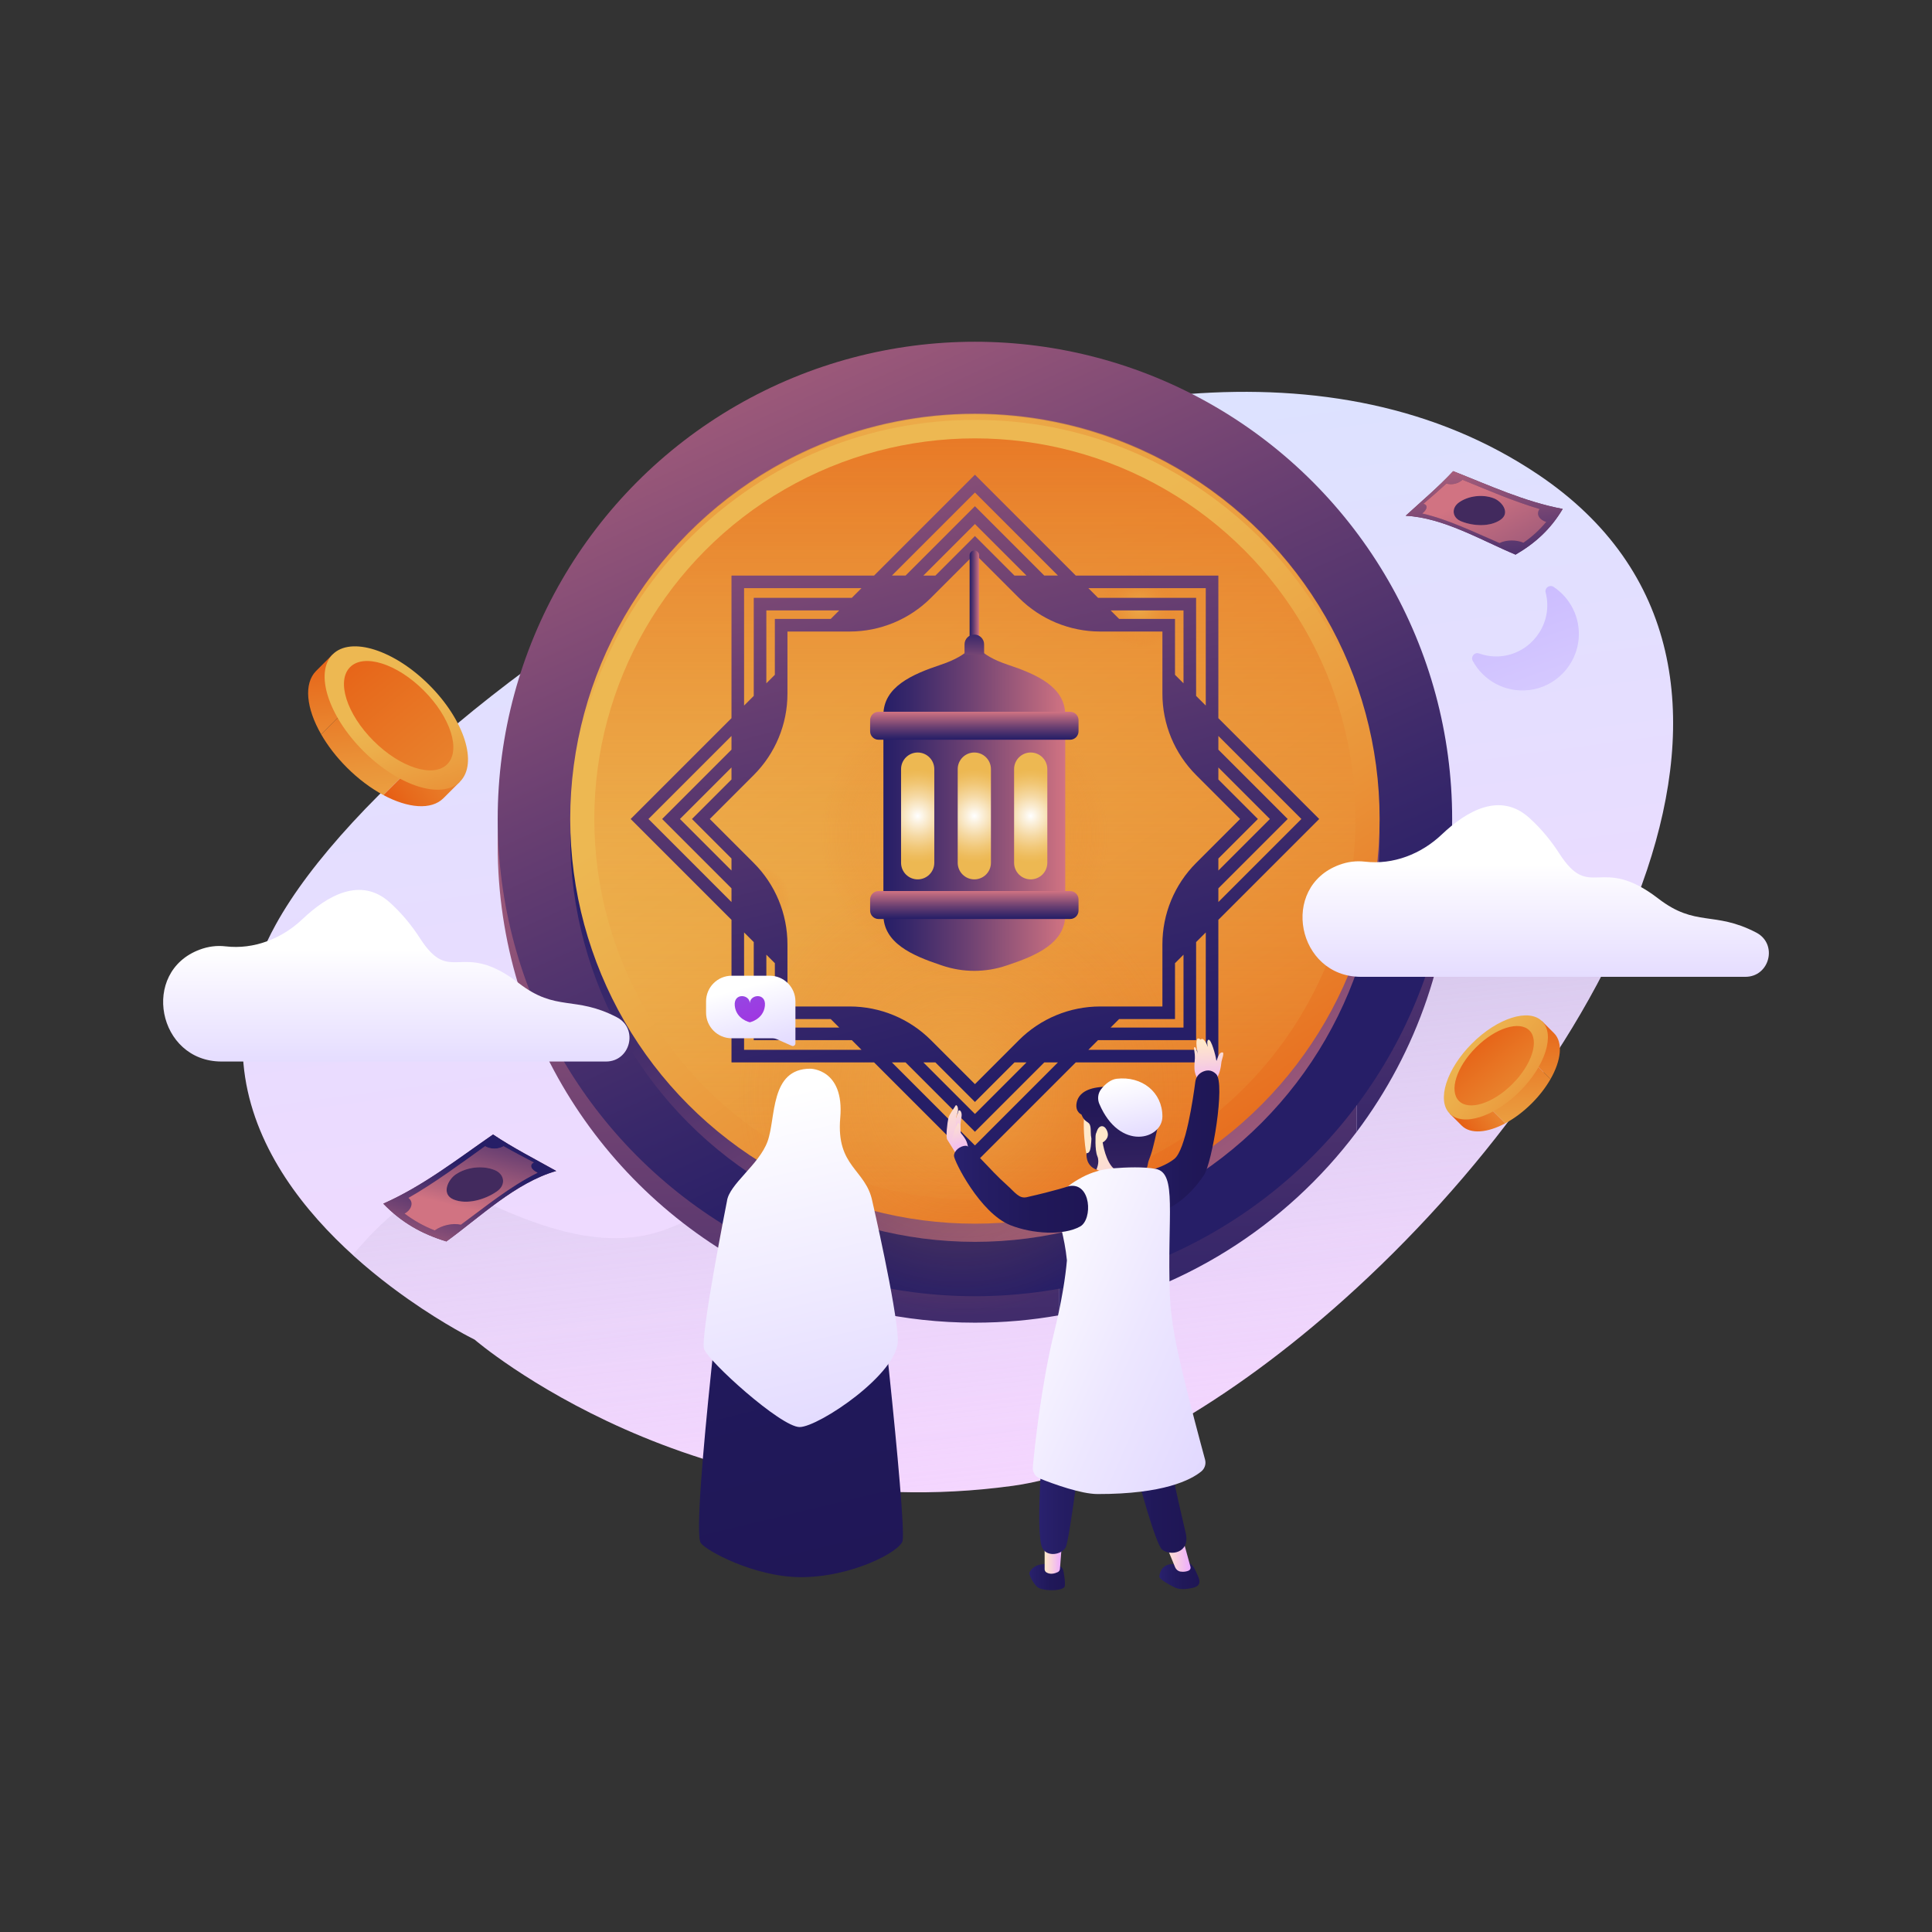 <?xml version="1.0" encoding="utf-8"?>
<svg xmlns="http://www.w3.org/2000/svg" enable-background="new 0 0 2000 2000" version="1.0" viewBox="0 0 2000 2000">
  <rect x="0" y="0" width="2000" height="2000" fill="#333333" stroke="none"/>
  <switch>
    
    <g>
      <g>
        <g>
          <linearGradient gradientUnits="userSpaceOnUse" id="a" x1="928.468" x2="1070.592" y1="439.115" y2="1500.867">
            <stop offset="0" stop-color="#dce2ff"/>
            <stop offset=".881" stop-color="#f2d8ff"/>
            <stop offset="1" stop-color="#f5d6ff"/>
          </linearGradient>
          <path d="M1592.14,491.15C1170.13,207.66,427.62,698.11,285.31,957.4c-100.53,183.18,43.76,321.78,137.15,387.38&#xD;&#xA;					c38.8,27.26,68.83,41.93,68.83,41.93s227.84,196.51,557.09,151.41c99.05-13.57,225.89-88.08,343.37-193.33&#xD;&#xA;					C1664.8,1100.14,1887.2,689.36,1592.14,491.15z" fill="url(#a)"/>
          <linearGradient gradientUnits="userSpaceOnUse" id="b" x1="1078.27" x2="936.145" y1="1649.346" y2="366.048">
            <stop offset="0" stop-color="#efd9ff" stop-opacity="0"/>
            <stop offset=".265" stop-color="#d9c7eb" stop-opacity=".265"/>
            <stop offset=".813" stop-color="#a199b8" stop-opacity=".813"/>
            <stop offset="1" stop-color="#8d88a5"/>
          </linearGradient>
          <path d="M1197.73,919.8c-9.75,6.5-22.76,13-29.26,16.26c-16.26,9.75-32.51,16.26-48.77,26.01&#xD;&#xA;					c-139.8,117.04-260.1,243.84-425.91,308.86c-71.53,29.26-149.56-6.5-217.83-39.01c-16.26-6.5-39.01,0-48.77,9.75&#xD;&#xA;					c-24.97,16.16-43.96,36.3-62.08,57.42c19.6,17.78,39.41,33.09,57.35,45.69c38.8,27.26,68.83,41.93,68.83,41.93&#xD;&#xA;					s227.84,196.51,557.09,151.41c99.05-13.57,225.89-88.08,343.37-193.33c116.55-104.43,223.87-239.13,285.65-374.65&#xD;&#xA;					c-98.79-16.91-192.54-59.53-287.86-95.84C1321.28,848.28,1256.25,884.04,1197.73,919.8z" fill="url(#b)"/>
        </g>
        <g>
          <g>
            <linearGradient gradientUnits="userSpaceOnUse" id="c" x1="657.716" x2="689.067" y1="593.242" y2="1684.255">
              <stop offset="0" stop-color="#d17382"/>
              <stop offset=".115" stop-color="#ba687e"/>
              <stop offset=".545" stop-color="#6b4072"/>
              <stop offset=".85" stop-color="#39286a"/>
              <stop offset="1" stop-color="#261e67"/>
            </linearGradient>
            <path d="M515.21,875.2c0,199.51,118.27,371.37,288.52,449.36V425.84C633.48,503.83,515.21,675.7,515.21,875.2z" fill="url(#c)"/>
          </g>
          <g>
            <linearGradient gradientUnits="userSpaceOnUse" id="d" x1="939.457" x2="970.808" y1="491.273" y2="1582.286">
              <stop offset="0" stop-color="#d17382"/>
              <stop offset=".115" stop-color="#ba687e"/>
              <stop offset=".545" stop-color="#6b4072"/>
              <stop offset=".85" stop-color="#39286a"/>
              <stop offset="1" stop-color="#261e67"/>
            </linearGradient>
            <path d="M803.72,425.84v898.72c62.58,28.67,132.18,44.67,205.52,44.67c29.67,0,58.72-2.62,86.95-7.63V388.8&#xD;&#xA;						c-28.23-5.01-57.28-7.63-86.95-7.63C935.9,381.17,866.31,397.17,803.72,425.84z" fill="url(#d)"/>
          </g>
          <g>
            <linearGradient gradientUnits="userSpaceOnUse" id="e" x1="1232.878" x2="1264.229" y1="362.897" y2="1453.91">
              <stop offset="0" stop-color="#d17382"/>
              <stop offset=".115" stop-color="#ba687e"/>
              <stop offset=".545" stop-color="#6b4072"/>
              <stop offset=".85" stop-color="#39286a"/>
              <stop offset="1" stop-color="#261e67"/>
            </linearGradient>
            <path d="M1096.19,388.8v972.8c125.55-22.29,234.69-92.02,308.28-189.97V578.78&#xD;&#xA;						C1330.88,480.82,1221.74,411.1,1096.19,388.8z" fill="url(#e)"/>
          </g>
          <g>
            <linearGradient gradientUnits="userSpaceOnUse" id="f" x1="1431.319" x2="1462.67" y1="235.016" y2="1326.029">
              <stop offset="0" stop-color="#d17382"/>
              <stop offset=".115" stop-color="#ba687e"/>
              <stop offset=".545" stop-color="#6b4072"/>
              <stop offset=".85" stop-color="#39286a"/>
              <stop offset="1" stop-color="#261e67"/>
            </linearGradient>
            <path d="M1404.47,1171.63c62.03-82.57,98.81-185.2,98.81-296.43c0-111.23-36.78-213.86-98.81-296.43V1171.63z" fill="url(#f)"/>
          </g>
          <g>
            <linearGradient gradientUnits="userSpaceOnUse" id="g" x1="674.541" x2="1138.535" y1="110.567" y2="1132.608">
              <stop offset="0" stop-color="#d17382"/>
              <stop offset=".115" stop-color="#ba687e"/>
              <stop offset=".545" stop-color="#6b4072"/>
              <stop offset=".85" stop-color="#39286a"/>
              <stop offset="1" stop-color="#261e67"/>
            </linearGradient>
            <circle cx="1009.24" cy="847.81" fill="url(#g)" r="494.03"/>
          </g>
          <g>
            <linearGradient gradientUnits="userSpaceOnUse" id="h" x1="1359.889" x2="908.436" y1="1416.945" y2="708.414">
              <stop offset="0" stop-color="#d17382"/>
              <stop offset=".115" stop-color="#ba687e"/>
              <stop offset=".545" stop-color="#6b4072"/>
              <stop offset=".85" stop-color="#39286a"/>
              <stop offset="1" stop-color="#261e67"/>
            </linearGradient>
            <circle cx="1009.24" cy="866.62" fill="url(#h)" r="418.94"/>
          </g>
          <linearGradient gradientUnits="userSpaceOnUse" id="i" x1="1359.889" x2="908.436" y1="1398.135" y2="689.604">
            <stop offset="0" stop-color="#e54805"/>
            <stop offset=".238" stop-color="#e76a1c"/>
            <stop offset=".577" stop-color="#ea9439"/>
            <stop offset=".842" stop-color="#ecae4b"/>
            <stop offset="1" stop-color="#edb852"/>
          </linearGradient>
          <circle cx="1009.24" cy="847.81" fill="url(#i)" r="418.94"/>
          <radialGradient cx="960.159" cy="296.731" gradientUnits="userSpaceOnUse" id="j" r="590.664">
            <stop offset="0" stop-color="#edb852"/>
            <stop offset=".158" stop-color="#ecae4b" stop-opacity=".842"/>
            <stop offset=".423" stop-color="#ea9439" stop-opacity=".577"/>
            <stop offset=".762" stop-color="#e76a1c" stop-opacity=".238"/>
            <stop offset="1" stop-color="#e54805" stop-opacity="0"/>
          </radialGradient>
          <path d="M1305.82,551.23c-38.81-38.84-85.29-70.01-136.03-91.04c-50.71-21.1-105.62-31.92-160.55-31.97&#xD;&#xA;					c-54.93,0.04-109.84,10.87-160.56,31.97c-50.74,21.03-97.21,52.2-136.03,91.04c-38.81,38.85-69.92,85.35-90.89,136.09&#xD;&#xA;					c-21.04,50.71-31.8,105.6-31.79,160.49h0.65c0.92-54.81,12.59-109.24,34.32-159.18c21.34-50.09,52.57-95.82,91.3-133.82&#xD;&#xA;					c19.4-18.96,40.57-36.07,63.09-51.1c22.56-14.99,46.59-27.76,71.62-38.05c50.07-20.63,104.19-31.07,158.29-30.95&#xD;&#xA;					c54.1-0.15,108.22,10.31,158.29,30.94c50.15,20.5,95.91,51.27,134.72,89.14c38.73,38,69.95,83.74,91.3,133.83&#xD;&#xA;					c21.72,49.94,33.39,104.37,34.3,159.18h0.65c0.01-54.89-10.75-109.78-31.79-160.49&#xD;&#xA;					C1375.74,636.58,1344.63,590.08,1305.82,551.23z" fill="url(#j)"/>
          <linearGradient gradientUnits="userSpaceOnUse" id="k" x1="1009.241" x2="1009.241" y1="1302.051" y2="213.13">
            <stop offset="0" stop-color="#edb852" stop-opacity="0"/>
            <stop offset=".158" stop-color="#ecae4b" stop-opacity=".158"/>
            <stop offset=".423" stop-color="#ea9439" stop-opacity=".423"/>
            <stop offset=".762" stop-color="#e76a1c" stop-opacity=".762"/>
            <stop offset="1" stop-color="#e54805"/>
          </linearGradient>
          <circle cx="1009.24" cy="847.81" fill="url(#k)" r="394.01"/>
          <radialGradient cx="1179.847" cy="629.778" gradientUnits="userSpaceOnUse" id="l" r="40.181">
            <stop offset="0" stop-color="#edb852" stop-opacity=".6"/>
            <stop offset=".233" stop-color="#ecae4b" stop-opacity=".461"/>
            <stop offset=".622" stop-color="#ea9439" stop-opacity=".227"/>
            <stop offset="1" stop-color="#e87524" stop-opacity="0"/>
          </radialGradient>
          <circle cx="1179.85" cy="629.78" fill="url(#l)" r="40.18"/>
          <radialGradient cx="783.962" cy="930.809" gradientUnits="userSpaceOnUse" id="m" r="33.594">
            <stop offset="0" stop-color="#edb852" stop-opacity=".6"/>
            <stop offset=".233" stop-color="#ecae4b" stop-opacity=".461"/>
            <stop offset=".622" stop-color="#ea9439" stop-opacity=".227"/>
            <stop offset="1" stop-color="#e87524" stop-opacity="0"/>
          </radialGradient>
          <circle cx="783.96" cy="930.81" fill="url(#m)" r="33.59"/>
          <radialGradient cx="994.676" cy="1130.846" gradientUnits="userSpaceOnUse" id="n" r="231.207">
            <stop offset="0" stop-color="#edb852" stop-opacity=".6"/>
            <stop offset=".233" stop-color="#ecae4b" stop-opacity=".461"/>
            <stop offset=".622" stop-color="#ea9439" stop-opacity=".227"/>
            <stop offset="1" stop-color="#e87524" stop-opacity="0"/>
          </radialGradient>
          <circle cx="994.68" cy="1130.85" fill="url(#n)" opacity=".63" r="231.21"/>
          <g>
            <linearGradient gradientUnits="userSpaceOnUse" id="o" x1="823.953" x2="1074.76" y1="118.253" y2="1105.807">
              <stop offset="0" stop-color="#d17382"/>
              <stop offset=".115" stop-color="#ba687e"/>
              <stop offset=".545" stop-color="#6b4072"/>
              <stop offset=".85" stop-color="#39286a"/>
              <stop offset="1" stop-color="#261e67"/>
            </linearGradient>
            <path d="M1261.25,595.82h-147.62l-104.38-104.39L904.86,595.82H757.23v147.62L652.85,847.82l104.39,104.39v147.6&#xD;&#xA;						h147.62l104.38,104.38l104.38-104.38h147.62v-147.6l104.39-104.39l-104.39-104.38V595.82z M1261.25,794.48l53.34,53.34&#xD;&#xA;						l-53.34,53.34v-12.43l40.91-40.91l-40.91-40.91V794.48z M1248.21,608.86V730.4l-10.01-10.01V618.87h-101.52l-10.01-10.01&#xD;&#xA;						H1248.21z M1158.51,640.7l-8.8-8.8h75.45v75.45l-8.8-8.8V640.7H1158.51z M1009.24,509.87l85.94,85.94h-14.17l-71.78-71.78&#xD;&#xA;						l-71.78,71.78H923.3L1009.24,509.87z M1062.58,595.82h-12.43l-40.91-40.91l-40.91,40.91H955.9l53.34-53.34L1062.58,595.82z&#xD;&#xA;						 M770.27,608.86h121.54l-10.01,10.01H780.28v101.52l-10.01,10.01V608.86z M868.77,631.9l-8.8,8.8h-57.85v57.85l-8.8,8.8V631.9&#xD;&#xA;						H868.77z M757.23,933.77l-85.94-85.95l85.94-85.94v14.17l-71.78,71.78l71.78,71.78V933.77z M757.23,901.16l-53.34-53.34&#xD;&#xA;						l53.34-53.34v12.43l-40.91,40.91l40.91,40.91V901.16z M770.27,1086.77V965.25l10.01,10.01v101.5h101.53l10.01,10.01H770.27z&#xD;&#xA;						 M860,1054.94l8.78,8.78h-75.45V988.3l8.8,8.8v57.85H860z M1009.24,1185.75l-85.95-85.95h14.14l71.8,71.8l71.8-71.8h14.14&#xD;&#xA;						L1009.24,1185.75z M955.88,1099.81h12.43l40.93,40.93l40.93-40.93h12.43l-53.36,53.36L955.88,1099.81z M1248.21,1086.77&#xD;&#xA;						h-121.54l10.01-10.01h101.53v-101.5l10.01-10.01V1086.77z M1149.71,1063.72l8.78-8.78h57.87v-57.85l8.8-8.8v75.43H1149.71z&#xD;&#xA;						 M1238.19,893.35c-22.32,22.32-34.87,52.6-34.87,84.17v0v32.61v31.77h-31.79h-32.58h0c-31.57,0-61.85,12.54-84.17,34.87&#xD;&#xA;						l-23.04,23.04h0l-22.49,22.49l-22.49-22.49h0l-23.04-23.04c-22.32-22.32-52.6-34.87-84.17-34.87h0h-32.58h-31.8v-31.77v-32.6v0&#xD;&#xA;						c0-31.57-12.54-61.85-34.87-84.17l-0.01-0.01l-23.05-23.05l-22.47-22.47l22.47-22.47l23.05-23.05l0.01-0.01&#xD;&#xA;						c22.32-22.32,34.87-52.6,34.87-84.17v0v-32.61v-31.77h31.77h32.61h0c31.57,0,61.85-12.54,84.17-34.87l45.53-45.53l22.47,22.47&#xD;&#xA;						l23.05,23.05l0.01,0.01c22.32,22.32,52.6,34.87,84.17,34.87h0h32.61h31.77v31.77v32.61v0c0,31.57,12.54,61.85,34.87,84.17&#xD;&#xA;						l23.06,23.06l22.47,22.47l-22.47,22.47L1238.19,893.35z M1347.19,847.82l-85.94,85.95V919.6l71.78-71.78l-71.78-71.78v-14.17&#xD;&#xA;						L1347.19,847.82z" fill="url(#o)"/>
          </g>
          <g>
            <radialGradient cx="999.232" cy="864.21" gradientUnits="userSpaceOnUse" id="p" r="149.033">
              <stop offset="0" stop-color="#edb852" stop-opacity=".6"/>
              <stop offset=".233" stop-color="#ecae4b" stop-opacity=".461"/>
              <stop offset=".622" stop-color="#ea9439" stop-opacity=".227"/>
              <stop offset="1" stop-color="#e87524" stop-opacity="0"/>
            </radialGradient>
            <circle cx="999.23" cy="864.21" fill="url(#p)" r="149.03"/>
            <g>
              <linearGradient gradientUnits="userSpaceOnUse" id="q" x1="1003.743" x2="1013.497" y1="619.795" y2="619.795">
                <stop offset="0" stop-color="#261e67"/>
                <stop offset=".15" stop-color="#39286a"/>
                <stop offset=".455" stop-color="#6b4072"/>
                <stop offset=".885" stop-color="#ba687e"/>
                <stop offset="1" stop-color="#d17382"/>
              </linearGradient>
              <line fill="none" stroke="url(#q)" stroke-linecap="round" stroke-linejoin="round" stroke-miterlimit="10" stroke-width="9.754" x1="1008.62" x2="1008.62" y1="664.88" y2="574.71"/>
              <g>
                <g>
                  <linearGradient gradientUnits="userSpaceOnUse" id="r" x1="914.499" x2="1102.742" y1="702.53" y2="702.53">
                    <stop offset="0" stop-color="#261e67"/>
                    <stop offset=".15" stop-color="#39286a"/>
                    <stop offset=".455" stop-color="#6b4072"/>
                    <stop offset=".885" stop-color="#ba687e"/>
                    <stop offset="1" stop-color="#d17382"/>
                  </linearGradient>
                  <path d="M1043.09,688.05c-30.49-10.14-34.47-23.17-34.47-23.17s-3.98,13.03-34.47,23.17&#xD;&#xA;									c-30.49,10.14-59.65,23.17-59.65,52.13h94.12h94.12C1102.74,711.22,1073.58,698.19,1043.09,688.05z" fill="url(#r)"/>
                  <linearGradient gradientUnits="userSpaceOnUse" id="s" x1="1008.62" x2="1008.62" y1="647.861" y2="706.42">
                    <stop offset="0" stop-color="#261e67"/>
                    <stop offset=".15" stop-color="#39286a"/>
                    <stop offset=".455" stop-color="#6b4072"/>
                    <stop offset=".885" stop-color="#ba687e"/>
                    <stop offset="1" stop-color="#d17382"/>
                  </linearGradient>
                  <path d="M1008.62,656.92c-5.6,0-10.14,4.54-10.14,10.14v10.77h20.27v-10.77&#xD;&#xA;									C1018.76,661.46,1014.22,656.92,1008.62,656.92z" fill="url(#s)"/>
                  <linearGradient gradientUnits="userSpaceOnUse" id="t" x1="914.499" x2="1102.742" y1="976.013" y2="976.013">
                    <stop offset="0" stop-color="#261e67"/>
                    <stop offset=".15" stop-color="#39286a"/>
                    <stop offset=".455" stop-color="#6b4072"/>
                    <stop offset=".885" stop-color="#ba687e"/>
                    <stop offset="1" stop-color="#d17382"/>
                  </linearGradient>
                  <path d="M914.5,947c0,28.96,29.16,41.99,59.65,52.13c0.3,0.1,0.61,0.2,0.91,0.3c21.89,7.45,45.23,7.45,67.12,0&#xD;&#xA;									c0.3-0.1,0.6-0.2,0.91-0.3c30.49-10.14,59.65-23.17,59.65-52.13h-94.12H914.5z" fill="url(#t)"/>
                  <linearGradient gradientUnits="userSpaceOnUse" id="u" x1="914.499" x2="1102.742" y1="840.213" y2="840.213">
                    <stop offset="0" stop-color="#261e67"/>
                    <stop offset=".15" stop-color="#39286a"/>
                    <stop offset=".455" stop-color="#6b4072"/>
                    <stop offset=".885" stop-color="#ba687e"/>
                    <stop offset="1" stop-color="#d17382"/>
                  </linearGradient>
                  <rect fill="url(#u)" height="164.35" width="188.24" x="914.5" y="758.04"/>
                </g>
                <g>
                  <radialGradient cx="949.976" cy="844.65" gradientUnits="userSpaceOnUse" id="v" r="47.993">
                    <stop offset="0" stop-color="#fff"/>
                    <stop offset=".162" stop-color="#fbf0db"/>
                    <stop offset=".449" stop-color="#f5d8a1"/>
                    <stop offset=".695" stop-color="#f1c776"/>
                    <stop offset=".886" stop-color="#eebc5c"/>
                    <stop offset="1" stop-color="#edb852"/>
                  </radialGradient>
                  <path d="M949.98,778.99L949.98,778.99c-9.5,0-17.2,7.7-17.2,17.2v96.93c0,9.5,7.7,17.2,17.2,17.2h0&#xD;&#xA;									c9.5,0,17.2-7.7,17.2-17.2v-96.93C967.17,786.69,959.47,778.99,949.98,778.99z" fill="url(#v)"/>
                  <radialGradient cx="1008.62" cy="844.65" gradientUnits="userSpaceOnUse" id="w" r="47.993">
                    <stop offset="0" stop-color="#fff"/>
                    <stop offset=".162" stop-color="#fbf0db"/>
                    <stop offset=".449" stop-color="#f5d8a1"/>
                    <stop offset=".695" stop-color="#f1c776"/>
                    <stop offset=".886" stop-color="#eebc5c"/>
                    <stop offset="1" stop-color="#edb852"/>
                  </radialGradient>
                  <path d="M1008.62,778.99L1008.62,778.99c-9.5,0-17.2,7.7-17.2,17.2v96.93c0,9.5,7.7,17.2,17.2,17.2h0&#xD;&#xA;									c9.5,0,17.2-7.7,17.2-17.2v-96.93C1025.82,786.69,1018.12,778.99,1008.62,778.99z" fill="url(#w)"/>
                  <radialGradient cx="1066.994" cy="844.65" gradientUnits="userSpaceOnUse" id="x" r="47.993">
                    <stop offset="0" stop-color="#fff"/>
                    <stop offset=".162" stop-color="#fbf0db"/>
                    <stop offset=".449" stop-color="#f5d8a1"/>
                    <stop offset=".695" stop-color="#f1c776"/>
                    <stop offset=".886" stop-color="#eebc5c"/>
                    <stop offset="1" stop-color="#edb852"/>
                  </radialGradient>
                  <path d="M1066.99,778.99c-9.5,0-17.2,7.7-17.2,17.2v96.93c0,9.5,7.7,17.2,17.2,17.2c9.5,0,17.2-7.7,17.2-17.2&#xD;&#xA;									v-96.93C1084.19,786.69,1076.49,778.99,1066.99,778.99z" fill="url(#x)"/>
                </g>
                <linearGradient gradientUnits="userSpaceOnUse" id="y" x1="1008.62" x2="1008.62" y1="951.348" y2="922.388">
                  <stop offset="0" stop-color="#261e67"/>
                  <stop offset=".15" stop-color="#39286a"/>
                  <stop offset=".455" stop-color="#6b4072"/>
                  <stop offset=".885" stop-color="#ba687e"/>
                  <stop offset="1" stop-color="#d17382"/>
                </linearGradient>
                <path d="M1107.76,922.39H909.49c-4.83,0-8.74,3.91-8.74,8.74v11.48c0,4.83,3.91,8.74,8.74,8.74h198.27&#xD;&#xA;								c4.83,0,8.74-3.91,8.74-8.74v-11.48C1116.5,926.3,1112.58,922.39,1107.76,922.39z" fill="url(#y)"/>
                <linearGradient gradientUnits="userSpaceOnUse" id="z" x1="1008.62" x2="1008.62" y1="765.76" y2="736.8">
                  <stop offset="0" stop-color="#261e67"/>
                  <stop offset=".15" stop-color="#39286a"/>
                  <stop offset=".455" stop-color="#6b4072"/>
                  <stop offset=".885" stop-color="#ba687e"/>
                  <stop offset="1" stop-color="#d17382"/>
                </linearGradient>
                <path d="M1107.76,736.8H909.49c-4.83,0-8.74,3.91-8.74,8.74v11.48c0,4.83,3.91,8.74,8.74,8.74h198.27&#xD;&#xA;								c4.83,0,8.74-3.91,8.74-8.74v-11.48C1116.5,740.71,1112.58,736.8,1107.76,736.8z" fill="url(#z)"/>
              </g>
            </g>
          </g>
        </g>
        <g>
          <linearGradient gradientUnits="userSpaceOnUse" id="A" x1="987.44" x2="996.691" y1="1144.587" y2="1183.046">
            <stop offset="0" stop-color="#ffe8c9"/>
            <stop offset=".408" stop-color="#f8d2dd"/>
            <stop offset="1" stop-color="#edacff"/>
          </linearGradient>
          <path d="M992.05,1150.42c-0.69,2.77-3.36,9.45-3.36,9.45c-6.21,11.83,6.47,19.21,5.85,12.86&#xD;&#xA;					c-0.62-6.35-0.08-11.38,0.8-16.4C996.36,1150.42,992.74,1147.66,992.05,1150.42z" fill="url(#A)"/>
          <linearGradient gradientUnits="userSpaceOnUse" id="B" x1="979.223" x2="999.423" y1="1133.344" y2="1217.325">
            <stop offset="0" stop-color="#ffe8c9"/>
            <stop offset=".408" stop-color="#f8d2dd"/>
            <stop offset="1" stop-color="#edacff"/>
          </linearGradient>
          <path d="M989.74,1166.02c0.02-2-1.05-8.15,1.19-13.22c2.24-5.07-0.59-10.61-1.91-8.05&#xD;&#xA;					c-1.32,2.55-6.2,8.36-7.27,12.82c-1.07,4.46-2.9,19.67-1.17,22.13c1.72,2.46,11.21,18.13,11.21,18.13&#xD;&#xA;					c8.62,3.23,10.87-3.84,10.87-3.84s0.17-8.76-3.24-14.6C996.01,1173.55,989.72,1168.02,989.74,1166.02z" fill="url(#B)"/>
          <linearGradient gradientUnits="userSpaceOnUse" id="C" x1="985.594" x2="995.655" y1="1157.575" y2="1199.407">
            <stop offset="0" stop-color="#ffe8c9"/>
            <stop offset=".408" stop-color="#f8d2dd"/>
            <stop offset="1" stop-color="#edacff"/>
          </linearGradient>
          <path d="M994.03,1170.86c1.29-5.53-1.55-10.07-2.77-7.47c-1.22,2.6-3.1,6.01-3.79,9.08&#xD;&#xA;					c-0.69,3.07-2.41,7.53-2.41,7.53c-1.21,10.14,11.3,13.68,13.02,6.38C999.81,1179.08,992.74,1176.39,994.03,1170.86z" fill="url(#C)"/>
          <linearGradient gradientUnits="userSpaceOnUse" id="D" x1="1250.152" x2="1253.471" y1="1078.996" y2="1129.874">
            <stop offset="0" stop-color="#ffe8c9"/>
            <stop offset=".408" stop-color="#f8d2dd"/>
            <stop offset="1" stop-color="#edacff"/>
          </linearGradient>
          <path d="M1265.44,1089.39c-4.94-0.25-5.89,12.07-6.4,7.84c-0.51-4.24-5.27-22.02-8.09-20.87&#xD;&#xA;					c-1.67,0.68-1.26,4.49-0.64,7.53c-0.6-1.9-1.52-4.18-2.9-6.09c-2.95-4.1-4.42-1.52-4.42-1.52s-2.85-2.81-3.99-0.09&#xD;&#xA;					c-1.45,3.45,0.9,14.92,0.9,14.92s-2.23-9.4-3.73-6.74c-0.61,1.07,0.97,4.8,0.76,11.37c-0.09,2.7-0.64,5.98-0.44,10.44&#xD;&#xA;					c0.39,9.12,6.02,14.39,6.02,14.39c6.84,11.95,12.08,9.2,12.08,9.2s1.15-9.59,4.2-12.69c3.48-3.53,5.35-13.46,5.49-16.59&#xD;&#xA;					C1264.4,1097.36,1268.05,1089.52,1265.44,1089.39z" fill="url(#D)"/>
          <linearGradient gradientUnits="userSpaceOnUse" id="E" x1="1168.847" x2="1262.256" y1="1183.657" y2="1183.657">
            <stop offset="0" stop-color="#29216e"/>
            <stop offset=".214" stop-color="#251d64"/>
            <stop offset=".594" stop-color="#201859"/>
            <stop offset="1" stop-color="#1f1655"/>
          </linearGradient>
          <path d="M1244.34,1109.83c-3.82,1.96-6.4,5.7-6.95,9.96c-2.19,16.95-9.96,70.49-21.66,79.85&#xD;&#xA;					c-13.93,11.15-39.01,15.33-39.01,15.33c-11.15,5.57-13.93,51.55,15.33,43.19c29.26-8.36,45.98-29.26,54.34-41.8&#xD;&#xA;					c8.36-12.54,22.29-94.75,12.54-104.5C1253.85,1106.78,1248.4,1107.74,1244.34,1109.83z" fill="url(#E)"/>
          <linearGradient gradientUnits="userSpaceOnUse" id="F" x1="1141.478" x2="1198.468" y1="1181.024" y2="1275.414">
            <stop offset="0" stop-color="#ffe8c9"/>
            <stop offset=".408" stop-color="#f8d2dd"/>
            <stop offset="1" stop-color="#edacff"/>
          </linearGradient>
          <path d="M1123.25,1148.28c-2.47,12.47-0.96,28.44-0.04,36.86c1.61,14.72,4.3,25.19,22.01,29.17&#xD;&#xA;					c7.38,1.66,17.8,7.5,26.88,4.51C1196.08,1241.89,1165.89,1140.78,1123.25,1148.28z" fill="url(#F)"/>
          <linearGradient gradientUnits="userSpaceOnUse" id="G" x1="1158.857" x2="1154.548" y1="1266.478" y2="1091.251">
            <stop offset="0" stop-color="#4d316d"/>
            <stop offset=".134" stop-color="#412a67"/>
            <stop offset=".411" stop-color="#2e1f5d"/>
            <stop offset=".696" stop-color="#231857"/>
            <stop offset="1" stop-color="#1f1655"/>
          </linearGradient>
          <path d="M1195.19,1151.92c-9.72-26.63-30.17-29.45-57.11-26.48c-14.46,1.59-22.06,7.6-23.6,16.42&#xD;&#xA;					c-1.62,9.28,5.02,11.87,5.02,11.87c4.65,11.58,9.63,4.2,9.63,17.62c0,13.42,4.3,5.91,6.44-0.54c2.15-6.44,8.05-6.98,10.74,0.54&#xD;&#xA;					s-4.83,11.28-4.83,11.28s3.04,21.3,12.8,28.15c3.97,2.78,2.01-0.03,10.87,0.63c8.86,0.66,10.88-0.03,15.44,1.93&#xD;&#xA;					c4.56,1.96,6.82-3.53,7.62-7.96c0.81-4.43,0.49-2.28,3.14-9.93c2.65-7.65,6.69-26.84,6.69-26.84s-0.03,0.01-0.08,0.03&#xD;&#xA;					C1198.29,1163.97,1197.61,1158.55,1195.19,1151.92z" fill="url(#G)"/>
          <linearGradient gradientUnits="userSpaceOnUse" id="H" x1="1065.522" x2="1102.409" y1="1632.464" y2="1632.464">
            <stop offset="0" stop-color="#29216e"/>
            <stop offset=".214" stop-color="#251d64"/>
            <stop offset=".594" stop-color="#201859"/>
            <stop offset="1" stop-color="#1f1655"/>
          </linearGradient>
          <path d="M1097.48,1621.12c-4.44-3.94-18.34-2.11-22.27-1.11c-5.77,1.48-10.07,7.06-9.66,9.11&#xD;&#xA;					c0.4,2.06,3.36,9.22,8.19,13.65c4.83,4.43,24.97,4.76,28.19,0c1.43-2.11-0.67-15.84-1.48-17.85&#xD;&#xA;					C1099.64,1622.91,1097.48,1621.12,1097.48,1621.12z" fill="url(#H)"/>
          <linearGradient gradientUnits="userSpaceOnUse" id="I" x1="1081.387" x2="1098.702" y1="1615.416" y2="1615.416">
            <stop offset="0" stop-color="#ffe8c9"/>
            <stop offset=".408" stop-color="#f8d2dd"/>
            <stop offset="1" stop-color="#edacff"/>
          </linearGradient>
          <path d="M1081.39,1624.33c0,1.34,0.63,2.64,1.77,3.36c4.25,2.68,9.16,1.05,11.88-0.26&#xD;&#xA;					c1.28-0.62,2.12-1.89,2.23-3.31l1.45-19.19l-17.32-3.22V1624.33z" fill="url(#I)"/>
          <linearGradient gradientUnits="userSpaceOnUse" id="J" x1="1200.177" x2="1241.647" y1="1631.233" y2="1631.233">
            <stop offset="0" stop-color="#29216e"/>
            <stop offset=".214" stop-color="#251d64"/>
            <stop offset=".594" stop-color="#201859"/>
            <stop offset="1" stop-color="#1f1655"/>
          </linearGradient>
          <path d="M1231.13,1617.43c0,0,4.8,5.49-12.03,2.21c-16.83-3.28-18.93,9.93-18.93,12.62&#xD;&#xA;					c0,2.68,11.28,8.72,14.5,10.34c3.22,1.61,7.65,3.89,19.84,1.21c12.19-2.68,5.53-11.81,3.38-17.18&#xD;&#xA;					C1235.75,1621.25,1231.13,1617.43,1231.13,1617.43z" fill="url(#J)"/>
          <linearGradient gradientUnits="userSpaceOnUse" id="K" x1="1205.143" x2="1232.499" y1="1608.075" y2="1608.075">
            <stop offset="0" stop-color="#ffe8c9"/>
            <stop offset=".408" stop-color="#f8d2dd"/>
            <stop offset="1" stop-color="#edacff"/>
          </linearGradient>
          <path d="M1223.93,1591.18c-6.98-6.44-18.79,3.76-18.79,3.76l11.34,27.48c0.95,2.3,2.99,4.05,5.45,4.46&#xD;&#xA;					c3.63,0.6,6.55-0.13,8.49-0.93c1.56-0.65,2.41-2.34,1.96-3.97L1223.93,1591.18z" fill="url(#K)"/>
          <linearGradient gradientUnits="userSpaceOnUse" id="L" x1="1075.824" x2="1178.507" y1="1458.786" y2="1458.786">
            <stop offset="0" stop-color="#29216e"/>
            <stop offset=".214" stop-color="#251d64"/>
            <stop offset=".594" stop-color="#201859"/>
            <stop offset="1" stop-color="#1f1655"/>
          </linearGradient>
          <path d="M1114.79,1319.71c-5.52,26.51-21.63,52.24-32.2,141.01c-1.92,16.12-11.89,127.01-3.39,142.14&#xD;&#xA;					c5.13,9.13,19.63,6.58,23.93-0.93s17.27-116.82,19.1-121.88c12.05-33.29,20.64-44.03,37.28-70.87&#xD;&#xA;					c16.65-26.85,18.79-62.58,18.79-62.58C1182.56,1320.48,1120.31,1293.2,1114.79,1319.71z" fill="url(#L)"/>
          <linearGradient gradientUnits="userSpaceOnUse" id="M" x1="1147.314" x2="1228.173" y1="1473.308" y2="1473.308">
            <stop offset="0" stop-color="#29216e"/>
            <stop offset=".214" stop-color="#251d64"/>
            <stop offset=".594" stop-color="#201859"/>
            <stop offset="1" stop-color="#1f1655"/>
          </linearGradient>
          <path d="M1203,1418.83c7.52-40.8,2.88-70.07,2.88-70.07s-59.79-13.69-58.54-8.32c1.25,5.37,4.05,82.2,11.74,116.03&#xD;&#xA;					c7.69,33.83,35.33,140.61,43.92,147.6c8.59,6.99,28.99,3.75,24.55-16.65C1223.11,1567.02,1195.48,1459.64,1203,1418.83z" fill="url(#M)"/>
          <linearGradient gradientUnits="userSpaceOnUse" id="N" x1="1033.31" x2="1660.753" y1="1324.976" y2="1599.614">
            <stop offset="0" stop-color="#fff"/>
            <stop offset=".222" stop-color="#ede7ff"/>
            <stop offset=".506" stop-color="#dbd0ff"/>
            <stop offset=".772" stop-color="#d0c2ff"/>
            <stop offset="1" stop-color="#ccbdff"/>
          </linearGradient>
          <path d="M1223.74,1419.09c-5.55-23.48-11.75-52.02-12.69-78.08c-2.99-82.85,7.85-126.46-14.48-130.92&#xD;&#xA;					c-12.25-2.45-30.88-1.71-44.21-0.67c-11.32,0.88-22.36,4.03-32.36,9.4c-41.37,22.23-20.57,35.53-15.52,85.93&#xD;&#xA;					c-1.51,16.95-5.09,41.03-12.96,73.28c-13.66,55.96-20.26,118.12-22.34,140.58c-0.48,5.21,2.51,10.1,7.38,12.03&#xD;&#xA;					c13.91,5.52,42.43,15.95,59.61,15.98c68.54,0.13,96.76-14.75,107.34-23.35c3.63-2.95,5.19-7.73,3.97-12.25&#xD;&#xA;					C1243.03,1494.7,1231.08,1450.17,1223.74,1419.09z" fill="url(#N)"/>
          <linearGradient gradientUnits="userSpaceOnUse" id="O" x1="987.562" x2="1126.413" y1="1231.046" y2="1231.046">
            <stop offset="0" stop-color="#29216e"/>
            <stop offset=".214" stop-color="#251d64"/>
            <stop offset=".594" stop-color="#201859"/>
            <stop offset="1" stop-color="#1f1655"/>
          </linearGradient>
          <path d="M1106.7,1227.85c0,0-13.67,4.64-43.89,11.5c-7.9,1.79-12.24-5.28-20.44-12.54&#xD;&#xA;					c-17.74-15.72-37.98-40.76-42.27-40.76c-6.27,0-12.54,5.23-12.54,10.45c0,5.23,26.94,59.22,58.29,71.76&#xD;&#xA;					c22.71,9.09,55.11,11.04,72.34,1.39C1131.25,1262.34,1129.69,1223.67,1106.7,1227.85z" fill="url(#O)"/>
          <linearGradient gradientUnits="userSpaceOnUse" id="P" x1="1132.436" x2="1128.239" y1="1263.439" y2="1092.783">
            <stop offset="0" stop-color="#4d316d"/>
            <stop offset=".134" stop-color="#412a67"/>
            <stop offset=".411" stop-color="#2e1f5d"/>
            <stop offset=".696" stop-color="#231857"/>
            <stop offset="1" stop-color="#1f1655"/>
          </linearGradient>
          <path d="M1134.21,1174.21c0,0-2.44-6.62-4.18-0.7v1.39c0,0-0.35,12.54-1.74,16.02c-1.39,3.48-3.48,2.79-3.48,2.79&#xD;&#xA;					s-1.74,12.54,10.1,17.07c0,0,3.83-7.32,1.05-13.93C1133.17,1190.23,1134.21,1174.21,1134.21,1174.21z" fill="url(#P)"/>
          <linearGradient gradientUnits="userSpaceOnUse" id="Q" x1="1164" x2="1189.458" y1="1118.285" y2="1229.527">
            <stop offset="0" stop-color="#fff"/>
            <stop offset="1" stop-color="#ccbdff"/>
          </linearGradient>
          <path d="M1155.93,1116.73c-6.26,0.73-12.15,5.78-16.05,10.82c-3.36,4.33-4.01,10.17-1.85,15.22&#xD;&#xA;					c21.07,49.37,65.28,36.86,65.28,12.98C1203.3,1130.67,1182.23,1113.68,1155.93,1116.73z" fill="url(#Q)"/>
        </g>
        <g>
          <linearGradient gradientUnits="userSpaceOnUse" id="R" x1="714.785" x2="903.715" y1="1014.288" y2="1799.781">
            <stop offset="0" stop-color="#29216e"/>
            <stop offset=".214" stop-color="#251d64"/>
            <stop offset=".594" stop-color="#201859"/>
            <stop offset="1" stop-color="#1f1655"/>
          </linearGradient>
          <path d="M867.48,1158.21c4.18-48.07-29.26-48.07-29.26-48.07c-39.71,0-33.44,48.07-41.8,71.06&#xD;&#xA;					c-8.36,22.99-37.62,41.8-39.71,58.52c-2.09,16.72-41.8,340.68-31.35,357.4c4.93,7.88,54.92,35.03,102.41,35.53&#xD;&#xA;					c53.23,0.56,104.38-26.58,106.59-37.62c4.18-20.9-29.26-323.96-35.53-355.31C892.56,1208.37,863.3,1206.28,867.48,1158.21z" fill="url(#R)"/>
          <linearGradient gradientUnits="userSpaceOnUse" id="S" x1="774.592" x2="917.165" y1="1139.387" y2="1762.365">
            <stop offset="0" stop-color="#fff"/>
            <stop offset="1" stop-color="#ccbdff"/>
          </linearGradient>
          <path d="M869.82,1157.22c4.43-50.9-30.98-50.9-30.98-50.9c-42.05,0-35.41,50.9-44.26,75.24&#xD;&#xA;					c-8.85,24.34-39.83,44.26-42.05,61.96c0,0-27.87,140.4-23.69,152.94c4.18,12.54,79.42,80.82,98.93,80.82&#xD;&#xA;					s103.11-55.73,101.72-90.57c-1.39-34.83-26.47-143.19-26.47-143.19C896.37,1210.33,865.39,1208.12,869.82,1157.22z" fill="url(#S)"/>
        </g>
        <linearGradient gradientUnits="userSpaceOnUse" id="T" x1="1708.155" x2="1564.083" y1="1028.055" y2="621.773">
          <stop offset="0" stop-color="#fff"/>
          <stop offset=".137" stop-color="#f7f4ff"/>
          <stop offset=".705" stop-color="#d8ccff"/>
          <stop offset="1" stop-color="#ccbdff"/>
        </linearGradient>
        <path d="M1608.34,607.57c-4.15-2.76-9.55,0.99-8.29,5.81c0.97,3.72,1.54,7.59,1.67,11.58&#xD;&#xA;				c0.94,28.73-22,53.45-50.73,54.54c-7.03,0.27-13.76-0.84-19.95-3.07c-4.6-1.66-8.81,3.42-6.47,7.71&#xD;&#xA;				c10.92,20.1,33.26,33.09,58.32,30.21c27.29-3.13,49.03-25.64,51.34-53.02C1636.11,638.94,1625.37,618.91,1608.34,607.57z" fill="url(#T)"/>
        <g>
          <linearGradient gradientUnits="userSpaceOnUse" id="U" x1="378.173" x2="566.924" y1="854.754" y2="717.236">
            <stop offset="0" stop-color="#e54805"/>
            <stop offset=".238" stop-color="#e76a1c"/>
            <stop offset=".577" stop-color="#ea9439"/>
            <stop offset=".842" stop-color="#ecae4b"/>
            <stop offset="1" stop-color="#edb852"/>
          </linearGradient>
          <path d="M396.79,823c25.51,13.68,49.69,15.87,62.29,3.27l17.07-17.07l-32.78-32.78L396.79,823z" fill="url(#U)"/>
          <linearGradient gradientUnits="userSpaceOnUse" id="V" x1="341.516" x2="365.943" y1="630.583" y2="897.241">
            <stop offset="0" stop-color="#e54805"/>
            <stop offset=".238" stop-color="#e76a1c"/>
            <stop offset=".577" stop-color="#ea9439"/>
            <stop offset=".842" stop-color="#ecae4b"/>
            <stop offset="1" stop-color="#edb852"/>
          </linearGradient>
          <path d="M327.3,694.49c-13.15,13.15-10.2,38.92,5.14,65.66l47.33-47.33l-35.4-35.4L327.3,694.49z" fill="url(#V)"/>
          <linearGradient gradientUnits="userSpaceOnUse" id="W" x1="375.274" x2="401.074" y1="630.405" y2="912.061">
            <stop offset="0" stop-color="#e54805"/>
            <stop offset=".238" stop-color="#e76a1c"/>
            <stop offset=".577" stop-color="#ea9439"/>
            <stop offset=".842" stop-color="#ecae4b"/>
            <stop offset="1" stop-color="#edb852"/>
          </linearGradient>
          <path d="M332.44,760.15c6.65,11.59,15.61,23.36,26.61,34.37c12.07,12.07,25.07,21.69,37.73,28.48l46.58-46.58&#xD;&#xA;					l-63.6-63.6L332.44,760.15z" fill="url(#W)"/>
          <linearGradient gradientUnits="userSpaceOnUse" id="X" x1="407.297" x2="472.089" y1="733.366" y2="950.732">
            <stop offset="0" stop-color="#edb852"/>
            <stop offset=".158" stop-color="#ecae4b"/>
            <stop offset=".423" stop-color="#ea9439"/>
            <stop offset=".762" stop-color="#e76a1c"/>
            <stop offset="1" stop-color="#e54805"/>
          </linearGradient>
          <path d="M344.37,677.42c-18.85,18.85-4.64,63.64,31.75,100.03c36.39,36.39,81.17,50.6,100.03,31.75&#xD;&#xA;					c18.85-18.85,4.64-63.64-31.75-100.03C408.01,672.78,363.23,658.57,344.37,677.42z" fill="url(#X)"/>
          <linearGradient gradientUnits="userSpaceOnUse" id="Y" x1="285.178" x2="689.471" y1="584.616" y2="1080.073">
            <stop offset="0" stop-color="#e54805"/>
            <stop offset=".238" stop-color="#e76a1c"/>
            <stop offset=".577" stop-color="#ea9439"/>
            <stop offset=".842" stop-color="#ecae4b"/>
            <stop offset="1" stop-color="#edb852"/>
          </linearGradient>
          <path d="M362.42,690.61c-14.38,14.38-3.54,48.55,24.22,76.31c27.76,27.76,61.93,38.61,76.31,24.22&#xD;&#xA;					c14.38-14.38,3.54-48.55-24.22-76.31C410.97,687.07,376.81,676.23,362.42,690.61z" fill="url(#Y)"/>
        </g>
        <g>
          <g>
            <path d="M396.79,1246.03c18.69,19.37,39.63,31.3,65.3,39.11c34.65-25.07,71.63-60.88,113.73-72.95&#xD;&#xA;						c-21.97-12.32-44.47-23.74-65.43-37.78C473.3,1200.08,438.31,1227.57,396.79,1246.03z" fill="#653b64"/>
            <g>
              <g>
                <g>
                  <linearGradient gradientUnits="userSpaceOnUse" id="Z" x1="450.936" x2="494.221" y1="1334.534" y2="1205.514">
                    <stop offset="0" stop-color="#d17382"/>
                    <stop offset=".115" stop-color="#ba687e"/>
                    <stop offset=".545" stop-color="#6b4072"/>
                    <stop offset=".85" stop-color="#39286a"/>
                    <stop offset="1" stop-color="#261e67"/>
                  </linearGradient>
                  <path d="M396.79,1246.03c18.69,19.37,39.63,31.3,65.3,39.11c34.65-25.07,71.63-60.88,113.73-72.95&#xD;&#xA;									c-21.97-12.32-44.47-23.74-65.43-37.78C473.3,1200.08,438.31,1227.57,396.79,1246.03z M521.33,1186.59&#xD;&#xA;									c10.29,5.86,20.75,11.37,31.27,16.81c-4.73,2.29-3.36,7.25,3.91,10.59c-28.54,14.1-53.87,35.03-79.37,53.8&#xD;&#xA;									c-8.93-1.96-19.67,0.67-27.12,5.92c-11.11-4.31-21.73-10.24-31.21-17.45c6.06-3.01,10.48-11.03,4.05-16.23&#xD;&#xA;									c27.79-15.92,53.31-34.84,79.29-53.47C507.93,1189.85,515.56,1189.9,521.33,1186.59z" fill="url(#Z)"/>
                </g>
              </g>
              <g>
                <path d="M511.74,1211.07c-12.42-4.88-28.57-3.35-39.76,4.53c-8.8,5.55-15.45,20.77-2.41,26.11&#xD;&#xA;								c13.81,5.66,32.63-0.28,44.3-8.03C523.75,1227.14,522.8,1215.42,511.74,1211.07z" fill="#422a5e"/>
              </g>
              <g>
                <g>
                  <linearGradient gradientUnits="userSpaceOnUse" id="aa" x1="483.607" x2="513.573" y1="1251.574" y2="1129.836">
                    <stop offset="0" stop-color="#d17382"/>
                    <stop offset=".115" stop-color="#ba687e"/>
                    <stop offset=".545" stop-color="#6b4072"/>
                    <stop offset=".85" stop-color="#39286a"/>
                    <stop offset="1" stop-color="#261e67"/>
                  </linearGradient>
                  <path d="M552.6,1203.4c-10.52-5.44-20.97-10.95-31.27-16.81c-5.77,3.31-13.4,3.26-19.18-0.01&#xD;&#xA;									c-25.98,18.63-51.51,37.54-79.29,53.47c6.43,5.2,2,13.22-4.05,16.23c9.48,7.21,20.1,13.13,31.21,17.45&#xD;&#xA;									c7.45-5.26,18.2-7.89,27.12-5.92c25.5-18.77,50.82-39.7,79.37-53.8C549.24,1210.65,547.87,1205.69,552.6,1203.4z&#xD;&#xA;									 M513.87,1233.69c-11.75,8.15-30.49,13.69-44.3,8.03c-13.04-5.34-6.03-20.48,2.41-26.11c11.1-7.4,27.34-9.41,39.76-4.53&#xD;&#xA;									C522.8,1215.42,524.09,1227.21,513.87,1233.69z" fill="url(#aa)"/>
                </g>
              </g>
            </g>
          </g>
        </g>
        <g>
          <linearGradient gradientUnits="userSpaceOnUse" id="ab" x1="1496.22" x2="1602.394" y1="1178.851" y2="1101.495">
            <stop offset="0" stop-color="#e54805"/>
            <stop offset=".238" stop-color="#e76a1c"/>
            <stop offset=".577" stop-color="#ea9439"/>
            <stop offset=".842" stop-color="#ecae4b"/>
            <stop offset="1" stop-color="#edb852"/>
          </linearGradient>
          <path d="M1500.73,1152.81l12.39,12.39c9.14,9.14,26.69,7.56,45.21-2.37l-33.8-33.8L1500.73,1152.81z" fill="url(#ab)"/>
          <linearGradient gradientUnits="userSpaceOnUse" id="ac" x1="1587.156" x2="1605.357" y1="1022.923" y2="1221.62">
            <stop offset="0" stop-color="#e54805"/>
            <stop offset=".238" stop-color="#e76a1c"/>
            <stop offset=".577" stop-color="#ea9439"/>
            <stop offset=".842" stop-color="#ecae4b"/>
            <stop offset="1" stop-color="#edb852"/>
          </linearGradient>
          <path d="M1596.36,1057.17l-25.69,25.69l34.35,34.35c11.13-19.4,13.27-38.11,3.73-47.65L1596.36,1057.17z" fill="url(#ac)"/>
          <linearGradient gradientUnits="userSpaceOnUse" id="ad" x1="1555.854" x2="1574.055" y1="1025.791" y2="1224.487">
            <stop offset="0" stop-color="#e54805"/>
            <stop offset=".238" stop-color="#e76a1c"/>
            <stop offset=".577" stop-color="#ea9439"/>
            <stop offset=".842" stop-color="#ecae4b"/>
            <stop offset="1" stop-color="#edb852"/>
          </linearGradient>
          <path d="M1524.52,1129.02l33.8,33.8c9.19-4.93,18.62-11.91,27.38-20.67c7.99-7.99,14.49-16.53,19.31-24.94&#xD;&#xA;					l-34.35-34.35L1524.52,1129.02z" fill="url(#ad)"/>
          <linearGradient gradientUnits="userSpaceOnUse" id="ae" x1="1506.338" x2="1714.731" y1="1072.163" y2="1234.246">
            <stop offset="0" stop-color="#edb852"/>
            <stop offset=".151" stop-color="#ecae4b"/>
            <stop offset=".406" stop-color="#ea9439"/>
            <stop offset=".73" stop-color="#e76a1c"/>
            <stop offset=".958" stop-color="#e54805"/>
          </linearGradient>
          <path d="M1523.77,1080.22c-26.41,26.41-36.72,58.91-23.04,72.59c13.68,13.68,46.18,3.37,72.59-23.04&#xD;&#xA;					c26.41-26.41,36.72-58.91,23.04-72.59C1582.68,1043.49,1550.18,1053.81,1523.77,1080.22z" fill="url(#ae)"/>
          <linearGradient gradientUnits="userSpaceOnUse" id="af" x1="1497.988" x2="1652.698" y1="1043.43" y2="1233.026">
            <stop offset="0" stop-color="#e54805"/>
            <stop offset=".238" stop-color="#e76a1c"/>
            <stop offset=".577" stop-color="#ea9439"/>
            <stop offset=".842" stop-color="#ecae4b"/>
            <stop offset="1" stop-color="#edb852"/>
          </linearGradient>
          <path d="M1527.88,1084.33c-20.15,20.15-28.02,44.94-17.58,55.38s35.23,2.57,55.38-17.58&#xD;&#xA;					c20.15-20.15,28.02-44.94,17.58-55.38S1548.03,1064.18,1527.88,1084.33z" fill="url(#af)"/>
        </g>
        <g>
          <g>
            <path d="M1455.14,533.92c39.07,1.92,78.52,25.52,113.76,40.25c20.73-12.03,36.51-26.66,48.81-47.32&#xD;&#xA;						c-39.87-7.59-75.89-24.37-113.38-39.12C1488.97,504.21,1471.73,518.72,1455.14,533.92z" fill="#653b64"/>
            <g>
              <g>
                <g>
                  <linearGradient gradientUnits="userSpaceOnUse" id="ag" x1="1524.492" x2="1550.303" y1="443.88" y2="631.006">
                    <stop offset="0" stop-color="#d17382"/>
                    <stop offset=".115" stop-color="#ba687e"/>
                    <stop offset=".545" stop-color="#6b4072"/>
                    <stop offset=".85" stop-color="#39286a"/>
                    <stop offset="1" stop-color="#261e67"/>
                  </linearGradient>
                  <path d="M1455.14,533.92c39.07,1.92,78.52,25.52,113.76,40.25c20.73-12.03,36.51-26.66,48.81-47.32&#xD;&#xA;									c-39.87-7.59-75.89-24.37-113.38-39.12C1488.97,504.21,1471.73,518.72,1455.14,533.92z M1593.82,526.96&#xD;&#xA;									c-4.53,5.83,0.95,11.9,6.83,13.28c-6.78,8.2-14.8,15.52-23.58,21.53c-7.55-3.05-17.43-3.15-24.79,0.38&#xD;&#xA;									c-25.99-11.12-52.28-24.16-79.98-30.61c5.64-4.39,5.82-8.98,1.24-10c8.04-6.88,16-13.8,23.76-20.99&#xD;&#xA;									c5.69,1.71,12.32,0.1,16.67-3.92C1540.36,507.53,1566.41,518.78,1593.82,526.96z" fill="url(#ag)"/>
                </g>
              </g>
              <g>
                <path d="M1546.13,515.72c-11.33-4.57-25.69-2.61-35.49,4.16c-8.73,6.03-7.17,16.42,2.75,20.1&#xD;&#xA;								c11.73,4.35,29.3,5.69,40.16-2.05C1563.79,530.63,1554.91,518.76,1546.13,515.72z" fill="#422a5e"/>
              </g>
              <g>
                <g>
                  <linearGradient gradientUnits="userSpaceOnUse" id="ah" x1="1524.899" x2="1662.549" y1="513.697" y2="776.093">
                    <stop offset="0" stop-color="#d17382"/>
                    <stop offset=".115" stop-color="#ba687e"/>
                    <stop offset=".545" stop-color="#6b4072"/>
                    <stop offset=".85" stop-color="#39286a"/>
                    <stop offset="1" stop-color="#261e67"/>
                  </linearGradient>
                  <path d="M1593.82,526.96c-27.41-8.18-53.46-19.43-79.85-30.33c-4.36,4.02-10.98,5.63-16.67,3.92&#xD;&#xA;									c-7.76,7.19-15.72,14.11-23.76,20.99c4.58,1.02,4.4,5.62-1.24,10c27.69,6.44,53.98,19.48,79.98,30.61&#xD;&#xA;									c7.36-3.53,17.24-3.43,24.79-0.38c8.78-6.01,16.81-13.33,23.58-21.53C1594.77,538.86,1589.29,532.79,1593.82,526.96z&#xD;&#xA;									 M1553.54,537.94c-10.85,7.74-28.28,6.74-40.16,2.05c-10.2-3.55-11.49-14.07-2.75-20.1c9.8-6.77,24.34-8.34,35.49-4.16&#xD;&#xA;									C1554.61,518.9,1563.79,530.63,1553.54,537.94z" fill="url(#ah)"/>
                </g>
              </g>
            </g>
          </g>
        </g>
        <g>
          <linearGradient gradientUnits="userSpaceOnUse" id="ai" x1="771.655" x2="828.164" y1="1021.833" y2="1233.127">
            <stop offset="0" stop-color="#fff"/>
            <stop offset=".04" stop-color="#fbfaff"/>
            <stop offset=".269" stop-color="#e6dfff"/>
            <stop offset=".503" stop-color="#d8ccff"/>
            <stop offset=".744" stop-color="#cfc1ff"/>
            <stop offset="1" stop-color="#ccbdff"/>
          </linearGradient>
          <path d="M796.87,1010.07h-39.39c-14.67,0-26.56,11.89-26.56,26.56v11.64c0,14.67,11.89,26.56,26.56,26.56h42.02&#xD;&#xA;					c1.68,0,3.34,0.35,4.87,1.03l15.27,6.75c1.78,0.79,3.79-0.52,3.79-2.47v-43.51C823.43,1021.97,811.53,1010.07,796.87,1010.07z" fill="url(#ai)"/>
          <linearGradient gradientUnits="userSpaceOnUse" id="aj" x1="697.005" x2="862.12" y1="868.856" y2="1226.255">
            <stop offset="0" stop-color="#37dae3"/>
            <stop offset=".05" stop-color="#45c5e3"/>
            <stop offset=".178" stop-color="#6493e2"/>
            <stop offset=".309" stop-color="#7f69e2"/>
            <stop offset=".442" stop-color="#9547e2"/>
            <stop offset=".576" stop-color="#a62ce1"/>
            <stop offset=".712" stop-color="#b219e1"/>
            <stop offset=".851" stop-color="#ba0ee1"/>
            <stop offset="1" stop-color="#bc0ae1"/>
          </linearGradient>
          <path d="M776.23,1038.7c0-9.57-17.12-11.33-15.58,2.62s15.58,16.96,15.58,16.96s14.03-3.01,15.58-16.96&#xD;&#xA;					C793.36,1027.37,776.23,1029.14,776.23,1038.7z" fill="url(#aj)"/>
        </g>
        <linearGradient gradientUnits="userSpaceOnUse" id="ak" x1="1589.739" x2="1589.739" y1="895.49" y2="1144.511">
          <stop offset="0" stop-color="#fff"/>
          <stop offset=".137" stop-color="#f7f4ff"/>
          <stop offset=".705" stop-color="#d8ccff"/>
          <stop offset="1" stop-color="#ccbdff"/>
        </linearGradient>
        <path d="M1818.31,965.53c-0.18-0.1-0.36-0.19-0.53-0.28c-43.47-22.53-62.28-5.15-101.07-35.03&#xD;&#xA;				c-60.31-46.44-70.17,3.58-102.47-46.62c-8.26-12.84-18.5-25.55-31.18-36.99c-30.05-27.12-64.64-7.36-90.51,17.22&#xD;&#xA;				c-21.35,20.27-50.27,31.6-79.51,28.16c-9.35-1.1-18.24,0.21-26.62,3.31c-62.05,22.92-43.74,115.91,22.41,115.91h397.96&#xD;&#xA;				C1832,1011.22,1840.57,977.39,1818.31,965.53z" fill="url(#ak)"/>
        <linearGradient gradientUnits="userSpaceOnUse" id="al" x1="410.26" x2="410.26" y1="983.177" y2="1232.197">
          <stop offset="0" stop-color="#fff"/>
          <stop offset=".137" stop-color="#f7f4ff"/>
          <stop offset=".705" stop-color="#d8ccff"/>
          <stop offset="1" stop-color="#ccbdff"/>
        </linearGradient>
        <path d="M638.83,1053.21c-0.18-0.1-0.36-0.19-0.53-0.28c-43.47-22.53-62.28-5.15-101.07-35.03&#xD;&#xA;				c-60.31-46.44-70.17,3.58-102.47-46.62c-8.26-12.84-18.5-25.55-31.18-36.99c-30.05-27.12-64.64-7.36-90.51,17.22&#xD;&#xA;				c-21.35,20.27-50.27,31.6-79.51,28.16c-9.35-1.1-18.24,0.21-26.62,3.31c-62.05,22.92-43.74,115.91,22.41,115.91H627.3&#xD;&#xA;				C652.52,1098.9,661.09,1065.07,638.83,1053.21z" fill="url(#al)"/>
      </g>
    </g>
  </switch>
</svg>